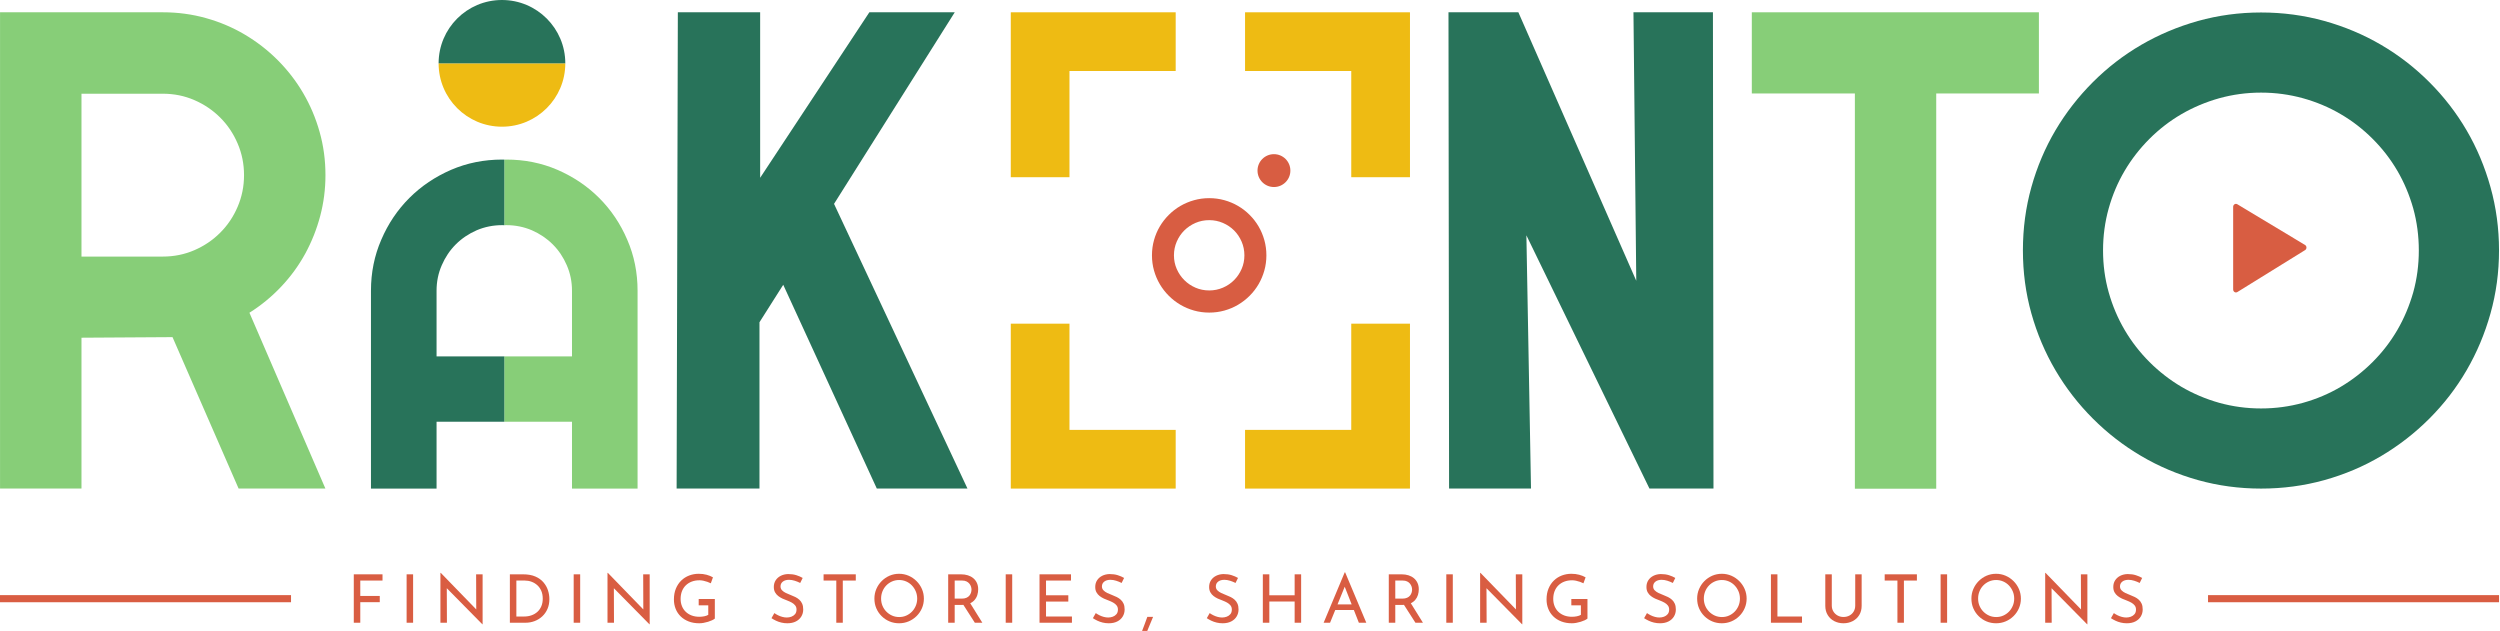 <svg xmlns="http://www.w3.org/2000/svg" width="1149" height="290" viewBox="0 0 1149 290" fill="none"><path d="M0 273.519H133.757V276.788H0V273.519Z" fill="#D95D42"></path><path d="M1148.56 273.519V276.788H1014.81V273.519H1148.56Z" fill="#D95D42"></path><path d="M162.6 263.959H175.803V266.821H165.585V273.899H174.541V276.761H165.585V286.209H162.6V263.959Z" fill="#D95D42"></path><path d="M186.879 263.959H189.864V286.209H186.879V263.959Z" fill="#D95D42"></path><path d="M221.686 286.918L204.482 269.469L205.344 269.684L205.405 286.21H202.42V263.283H202.574L219.562 280.793L218.885 280.64L218.823 263.96H221.808V286.918H221.686Z" fill="#D95D42"></path><path d="M237.321 283.347H240.922C242.132 283.347 243.256 283.163 244.292 282.793C245.327 282.424 246.231 281.891 247 281.193C247.769 280.496 248.369 279.638 248.8 278.623C249.231 277.608 249.446 276.443 249.446 275.13C249.446 273.776 249.22 272.581 248.77 271.545C248.318 270.509 247.702 269.643 246.923 268.944C246.142 268.247 245.261 267.719 244.276 267.36C243.291 267.001 242.265 266.821 241.198 266.821H237.321V283.347ZM234.336 286.209V263.959H240.398C242.615 263.959 244.492 264.293 246.03 264.959C247.569 265.626 248.816 266.518 249.77 267.636C250.724 268.755 251.416 269.981 251.847 271.314C252.278 272.648 252.493 273.992 252.493 275.346C252.493 277.028 252.201 278.536 251.616 279.87C251.031 281.203 250.231 282.342 249.215 283.286C248.2 284.229 247.031 284.953 245.708 285.455C244.384 285.958 242.984 286.209 241.507 286.209H234.336Z" fill="#D95D42"></path><path d="M263.664 263.959H266.649V286.209H263.664V263.959Z" fill="#D95D42"></path><path d="M298.471 286.918L281.267 269.469L282.129 269.684L282.191 286.21H279.205V263.283H279.359L296.347 280.793L295.67 280.64L295.609 263.96H298.594V286.918H298.471Z" fill="#D95D42"></path><path d="M328.537 284.301C328.229 284.568 327.798 284.829 327.244 285.085C326.69 285.342 326.079 285.573 325.413 285.778C324.746 285.983 324.063 286.147 323.366 286.27C322.669 286.394 322.001 286.455 321.366 286.455C319.581 286.455 317.97 286.178 316.534 285.624C315.098 285.07 313.872 284.301 312.857 283.316C311.841 282.331 311.067 281.172 310.533 279.838C309.999 278.505 309.732 277.068 309.732 275.53C309.732 273.642 310.035 271.971 310.641 270.513C311.246 269.057 312.071 267.82 313.118 266.805C314.164 265.789 315.38 265.02 316.765 264.497C318.15 263.973 319.601 263.712 321.12 263.712C322.433 263.712 323.644 263.861 324.751 264.158C325.859 264.456 326.833 264.851 327.675 265.343L326.69 268.082C326.259 267.856 325.741 267.636 325.136 267.42C324.531 267.205 323.91 267.031 323.274 266.897C322.638 266.764 322.053 266.697 321.52 266.697C320.186 266.697 318.991 266.897 317.935 267.297C316.878 267.697 315.965 268.272 315.196 269.021C314.426 269.77 313.836 270.672 313.426 271.729C313.015 272.786 312.81 273.971 312.81 275.283C312.81 276.474 313.015 277.576 313.426 278.592C313.836 279.608 314.426 280.48 315.196 281.208C315.965 281.936 316.873 282.495 317.919 282.885C318.966 283.275 320.135 283.469 321.427 283.469C322.166 283.469 322.904 283.398 323.644 283.254C324.382 283.111 325.008 282.885 325.521 282.577V278.207H321.12V275.314H328.537V284.301Z" fill="#D95D42"></path><path d="M367.773 267.928C367.014 267.539 366.183 267.2 365.281 266.913C364.377 266.626 363.495 266.482 362.634 266.482C361.444 266.482 360.495 266.759 359.787 267.313C359.079 267.867 358.725 268.605 358.725 269.529C358.725 270.227 358.956 270.817 359.418 271.298C359.879 271.78 360.474 272.196 361.202 272.545C361.931 272.894 362.706 273.222 363.526 273.529C364.203 273.775 364.88 274.068 365.557 274.407C366.235 274.745 366.845 275.16 367.389 275.653C367.932 276.145 368.363 276.751 368.681 277.469C368.999 278.187 369.158 279.068 369.158 280.115C369.158 281.306 368.866 282.382 368.281 283.347C367.696 284.311 366.86 285.07 365.773 285.624C364.685 286.178 363.382 286.455 361.864 286.455C360.9 286.455 359.971 286.347 359.079 286.131C358.187 285.917 357.361 285.624 356.602 285.255C355.842 284.885 355.165 284.506 354.57 284.116L355.894 281.777C356.386 282.126 356.95 282.46 357.586 282.777C358.222 283.095 358.889 283.347 359.587 283.531C360.284 283.716 360.962 283.809 361.618 283.809C362.336 283.809 363.034 283.685 363.711 283.439C364.388 283.193 364.952 282.803 365.403 282.269C365.854 281.736 366.08 281.028 366.08 280.146C366.08 279.407 365.88 278.782 365.481 278.269C365.08 277.756 364.557 277.32 363.911 276.96C363.265 276.602 362.561 276.279 361.803 275.992C361.084 275.745 360.372 275.458 359.664 275.13C358.956 274.802 358.299 274.407 357.695 273.945C357.089 273.483 356.597 272.914 356.217 272.236C355.837 271.56 355.648 270.739 355.648 269.775C355.648 268.605 355.929 267.584 356.494 266.713C357.058 265.841 357.833 265.153 358.817 264.65C359.803 264.148 360.93 263.876 362.203 263.835C363.639 263.835 364.906 264.01 366.004 264.358C367.101 264.708 368.07 265.127 368.912 265.62L367.773 267.928Z" fill="#D95D42"></path><path d="M378.516 263.959H393.318V266.821H387.348V286.209H384.362V266.821H378.516V263.959Z" fill="#D95D42"></path><path d="M404.95 275.099C404.95 276.289 405.162 277.391 405.582 278.407C406.002 279.423 406.601 280.321 407.369 281.1C408.137 281.88 409.02 282.49 410.017 282.931C411.009 283.373 412.093 283.593 413.264 283.593C414.43 283.593 415.515 283.373 416.506 282.931C417.503 282.49 418.375 281.885 419.122 281.115C419.874 280.346 420.462 279.449 420.892 278.423C421.323 277.397 421.541 276.299 421.541 275.13C421.541 273.94 421.323 272.832 420.892 271.806C420.462 270.78 419.874 269.872 419.122 269.082C418.375 268.293 417.493 267.677 416.479 267.236C415.46 266.795 414.381 266.574 413.232 266.574C412.06 266.574 410.971 266.8 409.952 267.251C408.938 267.703 408.056 268.318 407.309 269.098C406.557 269.877 405.98 270.786 405.566 271.821C405.157 272.858 404.95 273.95 404.95 275.099ZM401.877 275.099C401.877 273.56 402.166 272.104 402.754 270.729C403.337 269.354 404.154 268.139 405.201 267.082C406.247 266.026 407.451 265.2 408.813 264.604C410.181 264.01 411.652 263.712 413.232 263.712C414.768 263.712 416.228 264.01 417.602 264.604C418.975 265.2 420.19 266.026 421.247 267.082C422.304 268.139 423.132 269.354 423.726 270.729C424.32 272.104 424.619 273.57 424.619 275.13C424.619 276.689 424.32 278.156 423.726 279.53C423.132 280.905 422.309 282.11 421.263 283.147C420.217 284.183 419.007 284.993 417.634 285.578C416.256 286.162 414.79 286.455 413.232 286.455C411.652 286.455 410.181 286.168 408.813 285.593C407.451 285.019 406.247 284.214 405.201 283.177C404.154 282.141 403.337 280.942 402.754 279.577C402.166 278.212 401.877 276.72 401.877 275.099Z" fill="#D95D42"></path><path d="M445.665 276.854L451.484 286.209H448.035L442.097 276.946L445.665 276.854ZM442.004 275.13C442.887 275.13 443.617 274.997 444.205 274.73C444.788 274.463 445.246 274.12 445.573 273.7C445.9 273.279 446.139 272.833 446.281 272.361C446.423 271.889 446.499 271.427 446.499 270.976C446.499 270.525 446.423 270.063 446.265 269.591C446.112 269.119 445.867 268.673 445.529 268.252C445.191 267.831 444.75 267.488 444.205 267.221C443.66 266.955 443.001 266.821 442.222 266.821H438.773V275.13H442.004ZM441.693 263.959C442.821 263.959 443.867 264.108 444.821 264.405C445.774 264.703 446.603 265.144 447.311 265.728C448.019 266.313 448.575 267.036 448.973 267.898C449.376 268.759 449.572 269.744 449.572 270.852C449.572 271.735 449.447 272.596 449.191 273.437C448.935 274.279 448.515 275.043 447.927 275.73C447.344 276.418 446.575 276.972 445.622 277.392C444.668 277.813 443.48 278.023 442.064 278.023H438.773V286.209H435.787V263.959H441.693Z" fill="#D95D42"></path><path d="M462.225 263.959H465.21V286.209H462.225V263.959Z" fill="#D95D42"></path><path d="M477.764 263.959H492.23V266.821H480.749V273.592H490.998V276.484H480.749V283.347H492.66V286.209H477.764V263.959Z" fill="#D95D42"></path><path d="M515.495 267.928C514.738 267.539 513.904 267.2 513.005 266.913C512.1 266.626 511.218 266.482 510.357 266.482C509.164 266.482 508.216 266.759 507.507 267.313C506.799 267.867 506.445 268.605 506.445 269.529C506.445 270.227 506.679 270.817 507.142 271.298C507.6 271.78 508.194 272.196 508.924 272.545C509.654 272.894 510.428 273.222 511.25 273.529C511.926 273.775 512.602 274.068 513.277 274.407C513.958 274.745 514.569 275.16 515.108 275.653C515.653 276.145 516.083 276.751 516.405 277.469C516.721 278.187 516.879 279.068 516.879 280.115C516.879 281.306 516.59 282.382 516.002 283.347C515.419 284.311 514.585 285.07 513.495 285.624C512.406 286.178 511.103 286.455 509.589 286.455C508.624 286.455 507.693 286.347 506.799 286.131C505.911 285.917 505.083 285.624 504.325 285.255C503.562 284.885 502.887 284.506 502.293 284.116L503.617 281.777C504.107 282.126 504.674 282.46 505.306 282.777C505.944 283.095 506.614 283.347 507.311 283.531C508.009 283.716 508.684 283.809 509.338 283.809C510.057 283.809 510.755 283.685 511.43 283.439C512.111 283.193 512.672 282.803 513.125 282.269C513.577 281.736 513.8 281.028 513.8 280.146C513.8 279.407 513.604 278.782 513.201 278.269C512.803 277.756 512.28 277.32 511.632 276.96C510.989 276.602 510.286 276.279 509.523 275.992C508.804 275.745 508.096 275.458 507.387 275.13C506.679 274.802 506.02 274.407 505.415 273.945C504.81 273.483 504.32 272.914 503.938 272.236C503.557 271.56 503.372 270.739 503.372 269.775C503.372 268.605 503.65 267.584 504.216 266.713C504.778 265.841 505.557 265.153 506.537 264.65C507.524 264.148 508.651 263.876 509.926 263.835C511.359 263.835 512.629 264.01 513.724 264.358C514.825 264.708 515.795 265.127 516.634 265.62L515.495 267.928Z" fill="#D95D42"></path><path d="M529.963 283.501C529.511 284.588 529.064 285.66 528.623 286.716C528.181 287.773 527.734 288.855 527.282 289.963H524.912C525.343 288.855 525.757 287.773 526.144 286.716C526.536 285.66 526.923 284.588 527.315 283.501H529.963Z" fill="#D95D42"></path><path d="M567.846 267.928C567.084 267.539 566.255 267.2 565.351 266.913C564.447 266.626 563.569 266.482 562.703 266.482C561.515 266.482 560.567 266.759 559.859 267.313C559.151 267.867 558.796 268.605 558.796 269.529C558.796 270.227 559.025 270.817 559.488 271.298C559.951 271.78 560.545 272.196 561.275 272.545C562 272.894 562.779 273.222 563.597 273.529C564.278 273.775 564.953 274.068 565.629 274.407C566.305 274.745 566.915 275.16 567.46 275.653C568.004 276.145 568.435 276.751 568.751 277.469C569.072 278.187 569.23 279.068 569.23 280.115C569.23 281.306 568.936 282.382 568.353 283.347C567.77 284.311 566.931 285.07 565.847 285.624C564.757 286.178 563.455 286.455 561.935 286.455C560.97 286.455 560.044 286.347 559.151 286.131C558.257 285.917 557.434 285.624 556.671 285.255C555.914 284.885 555.238 284.506 554.645 284.116L555.963 281.777C556.459 282.126 557.02 282.46 557.658 282.777C558.295 283.095 558.96 283.347 559.657 283.531C560.355 283.716 561.036 283.809 561.69 283.809C562.409 283.809 563.106 283.685 563.782 283.439C564.457 283.193 565.024 282.803 565.476 282.269C565.929 281.736 566.152 281.028 566.152 280.146C566.152 279.407 565.95 278.782 565.553 278.269C565.149 277.756 564.626 277.32 563.983 276.96C563.335 276.602 562.632 276.279 561.875 275.992C561.156 275.745 560.442 275.458 559.734 275.13C559.025 274.802 558.371 274.407 557.767 273.945C557.162 273.483 556.666 272.914 556.29 272.236C555.909 271.56 555.718 270.739 555.718 269.775C555.718 268.605 556.001 267.584 556.568 266.713C557.129 265.841 557.903 265.153 558.889 264.65C559.875 264.148 561.003 263.876 562.273 263.835C563.711 263.835 564.975 264.01 566.076 264.358C567.171 264.708 568.141 265.127 568.985 265.62L567.846 267.928Z" fill="#D95D42"></path><path d="M598.003 263.959V286.209H595.017V276.454H583.384V286.209H580.398V263.959H583.384V273.592H595.017V263.959H598.003Z" fill="#D95D42"></path><path d="M614.038 277.777H622.314L623.3 280.362H613.177L614.038 277.777ZM608.344 286.209L618.037 263.036H618.222L627.948 286.209H624.531L617.269 267.713L619.388 266.328L611.297 286.209H608.344Z" fill="#D95D42"></path><path d="M648.169 276.854L653.982 286.209H650.534L644.595 276.946L648.169 276.854ZM644.502 275.13C645.385 275.13 646.12 274.997 646.703 274.73C647.292 274.463 647.744 274.12 648.076 273.7C648.403 273.279 648.637 272.833 648.779 272.361C648.926 271.889 648.997 271.427 648.997 270.976C648.997 270.525 648.921 270.063 648.768 269.591C648.61 269.119 648.365 268.673 648.027 268.252C647.689 267.831 647.248 267.488 646.703 267.221C646.158 266.955 645.499 266.821 644.72 266.821H641.271V275.13H644.502ZM644.197 263.959C645.325 263.959 646.365 264.108 647.319 264.405C648.272 264.703 649.106 265.144 649.814 265.728C650.523 266.313 651.073 267.036 651.476 267.898C651.874 268.759 652.075 269.744 652.075 270.852C652.075 271.735 651.945 272.596 651.689 273.437C651.433 274.279 651.013 275.043 650.43 275.73C649.842 276.418 649.073 276.972 648.12 277.392C647.166 277.813 645.984 278.023 644.567 278.023H641.271V286.209H638.285V263.959H644.197Z" fill="#D95D42"></path><path d="M664.721 263.959H667.707V286.209H664.721V263.959Z" fill="#D95D42"></path><path d="M699.532 286.918L682.325 269.469L683.186 269.684L683.251 286.21H680.266V263.283H680.418L697.407 280.793L696.731 280.64L696.666 263.96H699.652V286.918H699.532Z" fill="#D95D42"></path><path d="M729.598 284.301C729.287 284.568 728.857 284.829 728.307 285.085C727.751 285.342 727.141 285.573 726.47 285.778C725.806 285.983 725.125 286.147 724.427 286.27C723.73 286.394 723.06 286.455 722.428 286.455C720.64 286.455 719.028 286.178 717.595 285.624C716.156 285.07 714.93 284.301 713.917 283.316C712.904 282.331 712.124 281.172 711.596 279.838C711.062 278.505 710.795 277.068 710.795 275.53C710.795 273.642 711.095 271.971 711.699 270.513C712.304 269.057 713.132 267.82 714.178 266.805C715.225 265.789 716.44 265.02 717.824 264.497C719.208 263.973 720.662 263.712 722.182 263.712C723.496 263.712 724.705 263.861 725.811 264.158C726.917 264.456 727.893 264.851 728.737 265.343L727.751 268.082C727.32 267.856 726.803 267.636 726.198 267.42C725.593 267.205 724.972 267.031 724.335 266.897C723.697 266.764 723.114 266.697 722.58 266.697C721.245 266.697 720.052 266.897 718.995 267.297C717.938 267.697 717.023 268.272 716.254 269.021C715.486 269.77 714.898 270.672 714.484 271.729C714.075 272.786 713.868 273.971 713.868 275.283C713.868 276.474 714.075 277.576 714.484 278.592C714.898 279.608 715.486 280.48 716.254 281.208C717.023 281.936 717.933 282.495 718.979 282.885C720.025 283.275 721.196 283.469 722.488 283.469C723.229 283.469 723.964 283.398 724.705 283.254C725.441 283.111 726.067 282.885 726.579 282.577V278.207H722.182V275.314H729.598V284.301Z" fill="#D95D42"></path><path d="M768.831 267.928C768.073 267.539 767.24 267.2 766.341 266.913C765.436 266.626 764.554 266.482 763.693 266.482C762.505 266.482 761.557 266.759 760.849 267.313C760.14 267.867 759.786 268.605 759.786 269.529C759.786 270.227 760.015 270.817 760.478 271.298C760.941 271.78 761.535 272.196 762.26 272.545C762.99 272.894 763.764 273.222 764.586 273.529C765.262 273.775 765.938 274.068 766.619 274.407C767.294 274.745 767.905 275.16 768.449 275.653C768.989 276.145 769.425 276.751 769.741 277.469C770.057 278.187 770.22 279.068 770.22 280.115C770.22 281.306 769.926 282.382 769.343 283.347C768.755 284.311 767.921 285.07 766.831 285.624C765.747 286.178 764.445 286.455 762.925 286.455C761.96 286.455 761.034 286.347 760.14 286.131C759.247 285.917 758.419 285.624 757.661 285.255C756.904 284.885 756.223 284.506 755.629 284.116L756.953 281.777C757.449 282.126 758.01 282.46 758.647 282.777C759.279 283.095 759.95 283.347 760.647 283.531C761.344 283.716 762.02 283.809 762.679 283.809C763.393 283.809 764.096 283.685 764.772 283.439C765.447 283.193 766.014 282.803 766.461 282.269C766.913 281.736 767.142 281.028 767.142 280.146C767.142 279.407 766.94 278.782 766.542 278.269C766.139 277.756 765.616 277.32 764.968 276.96C764.325 276.602 763.622 276.279 762.865 275.992C762.145 275.745 761.432 275.458 760.723 275.13C760.015 274.802 759.361 274.407 758.756 273.945C758.146 273.483 757.656 272.914 757.274 272.236C756.898 271.56 756.708 270.739 756.708 269.775C756.708 268.605 756.991 267.584 757.552 266.713C758.119 265.841 758.893 265.153 759.879 264.65C760.86 264.148 761.993 263.876 763.262 263.835C764.701 263.835 765.965 264.01 767.065 264.358C768.161 264.708 769.131 265.127 769.97 265.62L768.831 267.928Z" fill="#D95D42"></path><path d="M783.081 275.099C783.081 276.289 783.293 277.391 783.713 278.407C784.132 279.423 784.732 280.321 785.5 281.1C786.268 281.88 787.151 282.49 788.148 282.931C789.14 283.373 790.224 283.593 791.395 283.593C792.561 283.593 793.646 283.373 794.637 282.931C795.634 282.49 796.506 281.885 797.253 281.115C798.004 280.346 798.593 279.449 799.023 278.423C799.454 277.397 799.672 276.299 799.672 275.13C799.672 273.94 799.454 272.832 799.023 271.806C798.593 270.78 798.004 269.872 797.253 269.082C796.506 268.293 795.623 267.677 794.61 267.236C793.591 266.795 792.512 266.574 791.363 266.574C790.191 266.574 789.101 266.8 788.083 267.251C787.069 267.703 786.186 268.318 785.44 269.098C784.688 269.877 784.111 270.786 783.696 271.821C783.288 272.858 783.081 273.95 783.081 275.099ZM780.008 275.099C780.008 273.56 780.297 272.104 780.885 270.729C781.468 269.354 782.285 268.139 783.331 267.082C784.378 266.026 785.582 265.2 786.944 264.604C788.311 264.01 789.783 263.712 791.363 263.712C792.899 263.712 794.359 264.01 795.732 264.604C797.105 265.2 798.32 266.026 799.377 267.082C800.435 268.139 801.263 269.354 801.857 270.729C802.45 272.104 802.75 273.57 802.75 275.13C802.75 276.689 802.45 278.156 801.857 279.53C801.263 280.905 800.44 282.11 799.394 283.147C798.348 284.183 797.138 284.993 795.765 285.578C794.387 286.162 792.921 286.455 791.363 286.455C789.783 286.455 788.311 286.168 786.944 285.593C785.582 285.019 784.378 284.214 783.331 283.177C782.285 282.141 781.468 280.942 780.885 279.577C780.297 278.212 780.008 276.72 780.008 275.099Z" fill="#D95D42"></path><path d="M813.92 263.959H816.906V283.347H828.201V286.209H813.92V263.959Z" fill="#D95D42"></path><path d="M841.89 278.33C841.89 279.336 842.135 280.233 842.615 281.023C843.094 281.813 843.743 282.434 844.554 282.885C845.366 283.336 846.26 283.562 847.246 283.562C848.292 283.562 849.224 283.336 850.047 282.885C850.869 282.434 851.507 281.813 851.97 281.023C852.433 280.233 852.662 279.336 852.662 278.33V263.958H855.615V278.423C855.615 280.043 855.25 281.459 854.509 282.67C853.773 283.88 852.765 284.813 851.496 285.47C850.221 286.127 848.804 286.455 847.246 286.455C845.71 286.455 844.304 286.127 843.029 285.47C841.759 284.813 840.751 283.88 840.016 282.67C839.275 281.459 838.904 280.043 838.904 278.423V263.958H841.89V278.33Z" fill="#D95D42"></path><path d="M866.205 263.959H881.009V266.821H875.037V286.209H872.057V266.821H866.205V263.959Z" fill="#D95D42"></path><path d="M891.906 263.959H894.892V286.209H891.906V263.959Z" fill="#D95D42"></path><path d="M909.139 275.099C909.139 276.289 909.346 277.391 909.766 278.407C910.191 279.423 910.785 280.321 911.553 281.1C912.321 281.88 913.204 282.49 914.201 282.931C915.192 283.373 916.277 283.593 917.448 283.593C918.614 283.593 919.698 283.373 920.695 282.931C921.687 282.49 922.559 281.885 923.311 281.115C924.057 280.346 924.646 279.449 925.076 278.423C925.512 277.397 925.724 276.299 925.724 275.13C925.724 273.94 925.512 272.832 925.076 271.806C924.646 270.78 924.057 269.872 923.311 269.082C922.559 268.293 921.676 267.677 920.663 267.236C919.644 266.795 918.565 266.574 917.415 266.574C916.244 266.574 915.154 266.8 914.135 267.251C913.122 267.703 912.239 268.318 911.493 269.098C910.741 269.877 910.163 270.786 909.755 271.821C909.341 272.858 909.139 273.95 909.139 275.099ZM906.061 275.099C906.061 273.56 906.349 272.104 906.938 270.729C907.521 269.354 908.338 268.139 909.384 267.082C910.43 266.026 911.634 265.2 912.997 264.604C914.364 264.01 915.835 263.712 917.415 263.712C918.952 263.712 920.412 264.01 921.785 264.604C923.158 265.2 924.373 266.026 925.43 267.082C926.487 268.139 927.315 269.354 927.909 270.729C928.503 272.104 928.803 273.57 928.803 275.13C928.803 276.689 928.503 278.156 927.909 279.53C927.315 280.905 926.493 282.11 925.447 283.147C924.4 284.183 923.191 284.993 921.818 285.578C920.439 286.162 918.974 286.455 917.415 286.455C915.835 286.455 914.364 286.168 912.997 285.593C911.634 285.019 910.43 284.214 909.384 283.177C908.338 282.141 907.521 280.942 906.938 279.577C906.349 278.212 906.061 276.72 906.061 275.099Z" fill="#D95D42"></path><path d="M959.237 286.918L942.036 269.469L942.897 269.684L942.956 286.21H939.971V263.283H940.123L957.112 280.793L956.436 280.64L956.376 263.96H959.362V286.918H959.237Z" fill="#D95D42"></path><path d="M983.397 267.928C982.64 267.539 981.806 267.2 980.902 266.913C980.003 266.626 979.12 266.482 978.259 266.482C977.066 266.482 976.118 266.759 975.41 267.313C974.701 267.867 974.347 268.605 974.347 269.529C974.347 270.227 974.581 270.817 975.039 271.298C975.502 271.78 976.096 272.196 976.826 272.545C977.556 272.894 978.33 273.222 979.147 273.529C979.828 273.775 980.504 274.068 981.18 274.407C981.861 274.745 982.471 275.16 983.01 275.653C983.555 276.145 983.986 276.751 984.307 277.469C984.623 278.187 984.781 279.068 984.781 280.115C984.781 281.306 984.487 282.382 983.904 283.347C983.321 284.311 982.482 285.07 981.398 285.624C980.308 286.178 979.006 286.455 977.486 286.455C976.521 286.455 975.595 286.347 974.701 286.131C973.808 285.917 972.985 285.624 972.228 285.255C971.465 284.885 970.789 284.506 970.195 284.116L971.519 281.777C972.01 282.126 972.576 282.46 973.208 282.777C973.846 283.095 974.516 283.347 975.213 283.531C975.905 283.716 976.587 283.809 977.24 283.809C977.96 283.809 978.657 283.685 979.333 283.439C980.014 283.193 980.575 282.803 981.027 282.269C981.479 281.736 981.703 281.028 981.703 280.146C981.703 279.407 981.507 278.782 981.103 278.269C980.706 277.756 980.183 277.32 979.534 276.96C978.891 276.602 978.183 276.279 977.426 275.992C976.706 275.745 975.998 275.458 975.29 275.13C974.581 274.802 973.922 274.407 973.317 273.945C972.713 273.483 972.222 272.914 971.841 272.236C971.459 271.56 971.269 270.739 971.269 269.775C971.269 268.605 971.552 267.584 972.119 266.713C972.68 265.841 973.459 265.153 974.44 264.65C975.426 264.148 976.554 263.876 977.829 263.835C979.262 263.835 980.531 264.01 981.626 264.358C982.727 264.708 983.691 265.127 984.536 265.62L983.397 267.928Z" fill="#D95D42"></path><path d="M1109.13 134.336C1107.37 140.494 1104.95 146.266 1101.83 151.649C1098.69 157.033 1094.91 161.948 1090.47 166.373C1086.02 170.819 1081.15 174.612 1075.78 177.793C1070.44 180.954 1064.67 183.401 1058.47 185.135C1052.27 186.848 1045.85 187.725 1039.18 187.725C1032.53 187.725 1026.13 186.848 1019.95 185.135C1013.79 183.401 1008.02 180.954 1002.61 177.793C997.253 174.612 992.338 170.819 987.892 166.373C983.468 161.948 979.654 157.033 976.488 151.649C973.328 146.266 970.882 140.494 969.149 134.336C967.416 128.157 966.561 121.753 966.561 115.105C966.561 108.437 967.416 102.013 969.149 95.813C970.882 89.613 973.328 83.842 976.488 78.499C979.654 73.136 983.468 68.241 987.892 63.817C992.338 59.371 997.253 55.578 1002.61 52.457C1008.02 49.317 1013.79 46.89 1019.95 45.157C1026.13 43.444 1032.53 42.567 1039.18 42.567C1045.85 42.567 1052.27 43.444 1058.47 45.157C1064.67 46.89 1070.44 49.317 1075.78 52.457C1081.15 55.578 1086.02 59.371 1090.47 63.817C1094.91 68.241 1098.69 73.136 1101.83 78.499C1104.95 83.842 1107.37 89.613 1109.13 95.813C1110.84 102.013 1111.69 108.437 1111.69 115.105C1111.69 121.753 1110.84 128.157 1109.13 134.336ZM1144.63 86.004C1142.02 76.664 1138.37 67.956 1133.64 59.88C1128.93 51.825 1123.22 44.443 1116.53 37.754C1109.84 31.065 1102.46 25.355 1094.38 20.624C1086.33 15.913 1077.62 12.243 1068.28 9.632C1058.94 7.042 1049.23 5.737 1039.2 5.737C1029.16 5.737 1019.52 7.042 1010.22 9.632C1000.92 12.243 992.213 15.913 984.1 20.624C975.981 25.355 968.577 31.065 961.891 37.754C955.201 44.443 949.469 51.825 944.696 59.88C939.928 67.956 936.234 76.664 933.624 86.004C931.014 95.344 929.729 105.031 929.729 115.064C929.729 125.097 931.014 134.764 933.624 144.063C936.234 153.362 939.928 162.07 944.696 170.186C949.469 178.303 955.201 185.706 961.891 192.395C968.577 199.083 975.981 204.814 984.1 209.586C992.213 214.358 1000.92 218.049 1010.22 220.659C1019.52 223.25 1029.16 224.554 1039.2 224.554C1049.23 224.554 1058.94 223.25 1068.28 220.659C1077.62 218.049 1086.33 214.358 1094.38 209.586C1102.46 204.814 1109.84 199.083 1116.53 192.395C1123.22 185.706 1128.93 178.303 1133.64 170.186C1138.37 162.07 1142.02 153.362 1144.63 144.063C1147.24 134.764 1148.55 125.097 1148.55 115.064C1148.55 105.031 1147.24 95.344 1144.63 86.004Z" fill="#28735A"></path><path d="M1026.36 133.051V95.055C1026.36 94.015 1027.42 93.361 1028.27 93.874L1059.4 112.591C1060.26 113.107 1060.27 114.416 1059.42 114.944L1028.29 134.222C1027.44 134.75 1026.36 134.098 1026.36 133.051Z" fill="#D85D42"></path><path d="M293.028 133.62V224.57H262.887V193.83H231.754V163.793H262.887V133.62C262.887 129.491 262.102 125.596 260.498 121.909C258.928 118.26 256.779 115.048 254.046 112.321C251.313 109.588 248.106 107.439 244.452 105.835C240.77 104.264 236.843 103.479 232.714 103.479C232.409 103.479 232.076 103.479 231.77 103.512H231.754V73.371H231.77C232.076 73.338 232.409 73.338 232.714 73.338C241.075 73.338 248.891 74.909 256.195 78.051C263.504 81.226 269.918 85.524 275.383 90.983C280.843 96.448 285.141 102.83 288.283 110.172C291.457 117.475 293.028 125.291 293.028 133.62Z" fill="#87CE78"></path><path d="M200.642 133.62V163.793H231.77V193.83H200.642V224.57H170.496V133.62C170.496 125.291 172.067 117.475 175.241 110.172C178.383 102.83 182.686 96.448 188.146 90.983C193.606 85.524 200.026 81.226 207.329 78.051C214.632 74.909 222.454 73.338 230.815 73.338C231.115 73.338 231.454 73.338 231.753 73.371H231.77V103.512H231.753C231.454 103.479 231.115 103.479 230.815 103.479C226.681 103.479 222.759 104.264 219.072 105.835C215.418 107.439 212.211 109.588 209.478 112.321C206.751 115.048 204.602 118.26 203.031 121.909C201.422 125.596 200.642 129.491 200.642 133.62Z" fill="#28735A"></path><path d="M383.321 93.698L438.8 5.651H399.554L349.365 81.716V5.651H311.536L310.975 224.542H349.056V148.099L359.973 130.882L402.981 224.542H444.652L383.321 93.698Z" fill="#28735A"></path><path d="M937.079 5.651V42.958H889.889V224.611H852.501V42.958H805.131V5.651H937.079Z" fill="#87CE78"></path><path d="M571.926 117.353C571.926 115.131 571.501 113.032 570.651 111.058C569.801 109.084 568.646 107.37 567.191 105.915C565.736 104.46 564.025 103.309 562.053 102.457C560.075 101.607 557.978 101.181 555.755 101.181C553.51 101.181 551.407 101.607 549.44 102.457C547.484 103.309 545.767 104.46 544.302 105.915C542.836 107.37 541.675 109.084 540.825 111.058C539.975 113.032 539.545 115.131 539.545 117.353C539.545 119.575 539.975 121.661 540.825 123.612C541.675 125.562 542.836 127.271 544.302 128.737C545.767 130.203 547.484 131.361 549.44 132.213C551.407 133.064 553.51 133.489 555.755 133.489C557.978 133.489 560.075 133.064 562.053 132.213C564.025 131.361 565.736 130.203 567.191 128.737C568.646 127.271 569.801 125.562 570.651 123.612C571.501 121.661 571.926 119.575 571.926 117.353ZM582.033 117.353C582.033 119.765 581.722 122.087 581.096 124.322C580.469 126.555 579.587 128.649 578.453 130.599C577.32 132.55 575.947 134.329 574.34 135.936C572.732 137.544 570.961 138.922 569.016 140.067C567.082 141.215 564.99 142.101 562.745 142.728C560.495 143.354 558.168 143.667 555.755 143.667C553.341 143.667 551.025 143.354 548.786 142.728C546.552 142.101 544.46 141.215 542.509 140.067C540.558 138.922 538.777 137.544 537.175 135.936C535.562 134.329 534.189 132.55 533.039 130.599C531.895 128.649 531.007 126.555 530.381 124.322C529.754 122.087 529.443 119.765 529.443 117.353C529.443 114.941 529.754 112.613 530.381 110.367C531.007 108.12 531.895 106.028 533.039 104.089C534.189 102.15 535.562 100.377 537.175 98.769C538.777 97.162 540.558 95.79 542.509 94.655C544.46 93.52 546.552 92.64 548.786 92.013C551.025 91.387 553.341 91.073 555.755 91.073C558.168 91.073 560.495 91.387 562.745 92.013C564.99 92.64 567.082 93.52 569.016 94.655C570.961 95.79 572.732 97.162 574.34 98.769C575.947 100.377 577.32 102.15 578.453 104.089C579.587 106.028 580.469 108.12 581.096 110.367C581.722 112.613 582.033 114.941 582.033 117.353Z" fill="#D85D42"></path><path d="M787.515 224.542L787.264 5.651H750.737L752.028 129.046L697.842 5.651H665.723L665.995 224.542H703.65L701.531 108.158L758.087 224.542H787.515Z" fill="#28735A"></path><path d="M109.217 95.035C107.275 99.595 104.597 103.571 101.198 106.958C97.811 110.351 93.862 113.024 89.341 114.982C84.819 116.939 79.987 117.921 74.865 117.921H37.448V43.072H74.865C79.987 43.072 84.819 44.048 89.341 46.012C93.862 47.97 97.811 50.643 101.198 54.03C104.597 57.417 107.275 61.393 109.217 65.958C111.18 70.524 112.156 75.367 112.156 80.489C112.156 85.626 111.18 90.47 109.217 95.035ZM129.239 131.737C133.592 127.134 137.257 122.094 140.267 116.618C143.251 111.131 145.558 105.349 147.167 99.273C148.776 93.186 149.578 86.93 149.578 80.489C149.578 73.632 148.695 67.022 146.905 60.678C145.127 54.324 142.608 48.373 139.346 42.804C136.095 37.247 132.179 32.191 127.614 27.614C123.048 23.055 118.008 19.149 112.478 15.882C106.964 12.62 101.029 10.101 94.686 8.328C88.348 6.544 81.737 5.65 74.865 5.65H0.016V224.542H37.448V155.212L79.289 154.945L109.663 224.542H149.551L114.638 143.737C120.026 140.35 124.887 136.346 129.239 131.737Z" fill="#87CE78"></path><path d="M491.531 197.576V148.759H464.555V224.509H464.598V224.553H540.344V197.576H491.531Z" fill="#EEBB13"></path><path d="M621.038 197.576H572.225V224.553H647.971V224.509H648.02V148.759H621.038V197.576Z" fill="#EEBB13"></path><path d="M621.04 32.629V81.446H648.022V5.696H647.973V5.652H572.227V32.629H621.04Z" fill="#EEBB13"></path><path d="M491.531 32.629H540.344V5.652H464.598V5.695H464.555V81.446H491.531V32.629Z" fill="#EEBB13"></path><path d="M593.057 78.407C593.057 82.579 589.678 85.96 585.505 85.96C581.331 85.96 577.953 82.579 577.953 78.407C577.953 74.236 581.331 70.854 585.505 70.854C589.678 70.854 593.057 74.236 593.057 78.407Z" fill="#D85D42"></path><path d="M259.814 29.114C259.814 45.193 246.778 58.23 230.699 58.23C214.62 58.23 201.584 45.193 201.584 29.114H259.814Z" fill="#EEBB13"></path><path d="M201.584 29.115C201.584 13.037 214.62 0 230.699 0C246.778 0 259.814 13.037 259.814 29.115H201.584Z" fill="#28735A"></path></svg>